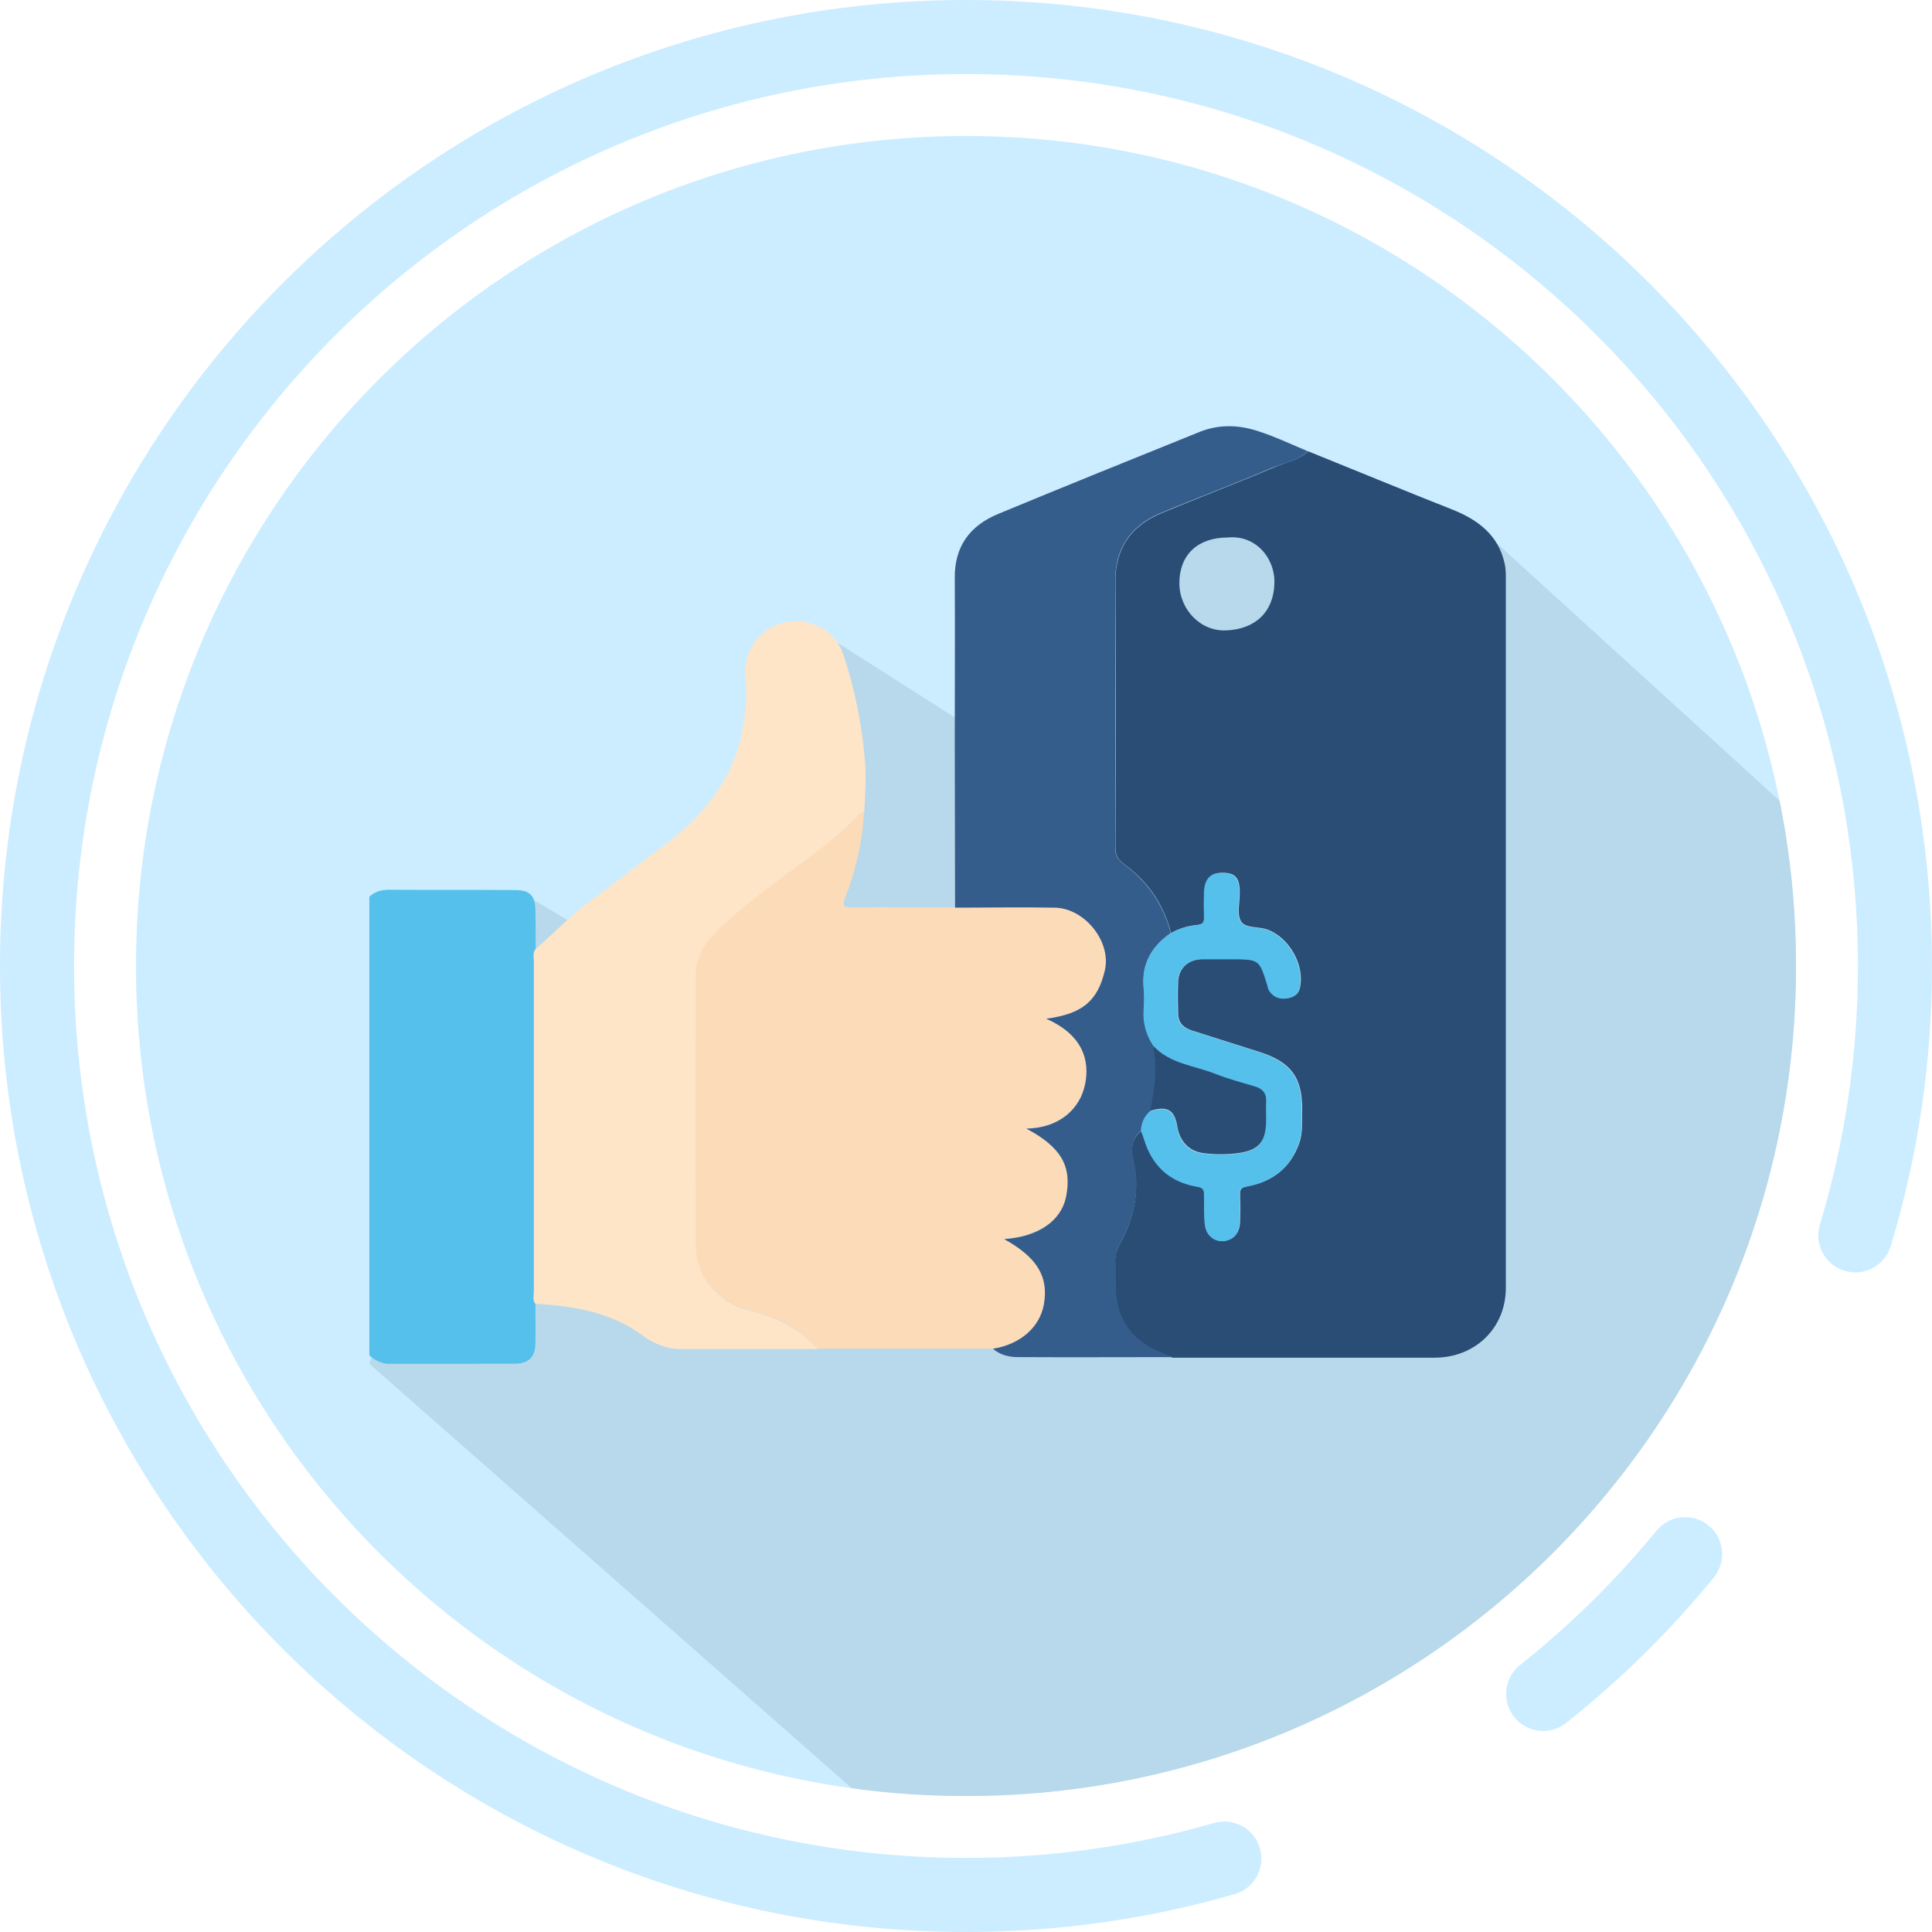 <svg width="68" height="68" viewBox="0 0 68 68" fill="none" xmlns="http://www.w3.org/2000/svg">
<path d="M63.214 34C63.214 50.135 50.135 63.214 34 63.214C17.866 63.214 4.786 50.135 4.786 34C4.786 17.866 17.866 4.786 34 4.786C50.135 4.786 63.214 17.866 63.214 34Z" fill="#CCEDFF"/>
<path fill-rule="evenodd" clip-rule="evenodd" d="M34 2.607C16.662 2.607 2.607 16.662 2.607 34C2.607 51.338 16.662 65.393 34 65.393C37.032 65.393 39.961 64.963 42.731 64.163C43.423 63.963 44.146 64.362 44.345 65.053C44.545 65.745 44.147 66.468 43.455 66.668C40.452 67.535 37.279 68 34 68C15.222 68 0 52.778 0 34C0 15.222 15.222 0 34 0C52.778 0 68 15.222 68 34C68 37.426 67.493 40.736 66.549 43.857C66.34 44.547 65.613 44.936 64.924 44.728C64.234 44.519 63.845 43.792 64.053 43.103C64.924 40.223 65.393 37.167 65.393 34C65.393 16.662 51.338 2.607 34 2.607ZM60.136 53.693C60.693 54.149 60.774 54.97 60.318 55.527C58.775 57.412 57.033 59.127 55.125 60.643C54.561 61.09 53.741 60.996 53.293 60.432C52.846 59.868 52.94 59.048 53.504 58.601C55.267 57.201 56.876 55.616 58.301 53.875C58.757 53.318 59.578 53.237 60.136 53.693Z" fill="#CCEDFF"/>
<path fill-rule="evenodd" clip-rule="evenodd" d="M34 63.214C50.135 63.214 63.214 50.135 63.214 34C63.214 32.008 63.015 30.062 62.635 28.182L52 18.5L41 18L34 25.5L28.5 22L29 26.5L21 33L18.5 31.5L13 48L29.98 62.94C31.294 63.121 32.636 63.214 34 63.214Z" fill="#B8D9EB"/>
<g clip-path="url(#clip0_2617_2304)">
<path d="M18.844 45.877C18.844 46.334 18.854 46.791 18.844 47.248C18.844 47.766 18.615 47.999 18.094 47.999C16.656 47.999 15.208 47.999 13.771 48.01C13.469 48.01 13.219 47.898 13 47.705C13 42.323 13 36.942 13 31.56C13.219 31.357 13.479 31.306 13.781 31.317C15.229 31.327 16.667 31.317 18.115 31.327C18.646 31.327 18.833 31.51 18.844 32.038C18.854 32.495 18.854 32.951 18.854 33.408C18.74 33.54 18.792 33.703 18.792 33.845C18.792 37.724 18.792 41.602 18.792 45.491C18.792 45.613 18.74 45.755 18.844 45.877Z" fill="#54C0EB"/>
<path d="M46.042 15.883C47.729 16.563 49.417 17.264 51.115 17.934C52.031 18.299 52.74 18.838 52.958 19.833C52.99 19.975 53 20.137 53 20.279C53 28.626 53 36.972 53 45.329C53 46.74 51.927 47.786 50.49 47.786C47.417 47.786 44.344 47.786 41.271 47.786C41.219 47.766 41.156 47.735 41.104 47.715C40.344 47.451 39.729 47.045 39.427 46.263C39.188 45.644 39.271 45.024 39.25 44.395C39.24 44.161 39.312 43.968 39.427 43.755C39.844 43.004 40.052 42.202 39.969 41.328C39.917 40.81 39.615 40.242 40.177 39.795C40.208 39.886 40.25 39.988 40.281 40.079C40.562 41.014 41.177 41.602 42.177 41.765C42.385 41.795 42.396 41.897 42.396 42.049C42.396 42.405 42.375 42.76 42.427 43.115C42.479 43.491 42.771 43.715 43.094 43.674C43.427 43.633 43.635 43.39 43.646 43.004C43.656 42.689 43.656 42.374 43.646 42.049C43.635 41.867 43.688 41.795 43.896 41.755C44.792 41.592 45.417 41.105 45.729 40.242C45.865 39.856 45.823 39.46 45.833 39.074C45.844 37.917 45.438 37.379 44.323 37.023C43.531 36.769 42.75 36.526 41.958 36.272C41.667 36.18 41.479 36.008 41.469 35.703C41.458 35.307 41.448 34.911 41.469 34.525C41.5 34.058 41.844 33.764 42.323 33.754C42.656 33.743 43 33.754 43.333 33.754C44.344 33.754 44.344 33.754 44.625 34.678C44.646 34.739 44.656 34.799 44.688 34.86C44.823 35.074 45.031 35.165 45.292 35.135C45.51 35.104 45.698 35.013 45.75 34.779C45.938 33.977 45.375 32.982 44.583 32.708C44.281 32.606 43.823 32.677 43.677 32.423C43.531 32.17 43.635 31.784 43.635 31.449C43.635 31.439 43.635 31.428 43.635 31.408C43.635 30.9 43.479 30.718 43.031 30.718C42.615 30.718 42.417 30.931 42.396 31.398C42.385 31.672 42.385 31.956 42.396 32.23C42.406 32.423 42.375 32.535 42.135 32.555C41.812 32.586 41.5 32.677 41.219 32.84C40.958 31.845 40.417 31.032 39.573 30.423C39.354 30.261 39.26 30.108 39.26 29.834C39.271 26.707 39.271 23.569 39.26 20.442C39.26 19.305 39.802 18.513 40.865 18.066C42.177 17.518 43.5 17.02 44.812 16.462C45.219 16.279 45.698 16.208 46.042 15.883ZM43.208 18.919C42.156 18.919 41.51 19.528 41.51 20.523C41.51 21.447 42.25 22.229 43.156 22.188C44.198 22.148 44.833 21.518 44.854 20.533C44.885 19.64 44.188 18.817 43.208 18.919Z" fill="#2A4D76"/>
<path d="M34.947 47.471C32.885 47.471 30.833 47.471 28.77 47.471C28.124 46.72 27.27 46.334 26.322 46.101C25.281 45.847 24.479 44.892 24.479 43.867C24.468 40.679 24.468 37.5 24.479 34.312C24.479 33.784 24.687 33.317 25.051 32.941C25.708 32.241 26.479 31.652 27.249 31.073C28.249 30.332 29.301 29.641 30.145 28.727C30.218 28.656 30.291 28.585 30.406 28.575C30.364 29.631 30.114 30.636 29.739 31.621C29.635 31.906 29.708 31.936 29.968 31.936C31.187 31.926 32.406 31.936 33.624 31.936C34.791 31.936 35.968 31.926 37.135 31.936C38.197 31.956 39.124 33.144 38.895 34.15C38.645 35.226 38.093 35.683 36.833 35.845C38.166 36.434 38.353 37.348 38.208 38.12C38.031 39.013 37.291 39.704 36.135 39.714C37.353 40.364 37.739 41.034 37.531 42.12C37.364 42.963 36.551 43.511 35.353 43.603C36.51 44.243 36.916 44.923 36.749 45.908C36.603 46.73 35.916 47.329 34.947 47.471Z" fill="#FCDBB9"/>
<path d="M34.948 47.472C35.907 47.319 36.594 46.72 36.74 45.918C36.917 44.933 36.501 44.253 35.344 43.613C36.542 43.532 37.344 42.974 37.521 42.131C37.74 41.044 37.344 40.374 36.126 39.724C37.292 39.704 38.032 39.024 38.198 38.13C38.344 37.369 38.157 36.445 36.823 35.856C38.084 35.693 38.636 35.236 38.886 34.16C39.126 33.155 38.188 31.967 37.126 31.947C35.959 31.926 34.782 31.947 33.615 31.947C33.615 29.977 33.605 28.017 33.605 26.047C33.605 24.148 33.615 22.239 33.605 20.341C33.594 19.244 34.126 18.503 35.136 18.087C37.49 17.112 39.855 16.157 42.219 15.203C42.896 14.929 43.594 14.949 44.271 15.172C44.876 15.365 45.448 15.639 46.032 15.883C45.688 16.218 45.209 16.289 44.782 16.462C43.48 17.02 42.146 17.518 40.834 18.066C39.792 18.513 39.251 19.305 39.251 20.442C39.251 23.57 39.251 26.707 39.251 29.834C39.251 30.109 39.344 30.261 39.563 30.423C40.396 31.033 40.948 31.845 41.209 32.84C40.521 33.317 40.167 33.947 40.261 34.779C40.282 35.033 40.282 35.287 40.261 35.531C40.23 35.988 40.344 36.404 40.594 36.79C40.657 37.206 40.698 37.623 40.667 38.039C40.636 38.384 40.563 38.739 40.511 39.085C40.292 39.267 40.198 39.501 40.188 39.775C39.626 40.222 39.928 40.791 39.98 41.308C40.063 42.182 39.855 42.974 39.438 43.735C39.323 43.948 39.251 44.141 39.261 44.375C39.292 45.004 39.198 45.624 39.438 46.243C39.74 47.025 40.355 47.431 41.115 47.695C41.178 47.715 41.23 47.746 41.282 47.766C39.49 47.766 37.688 47.776 35.896 47.766C35.553 47.776 35.219 47.705 34.948 47.472Z" fill="#345D8C"/>
<path d="M30.417 28.585C30.303 28.585 30.23 28.657 30.157 28.738C29.303 29.652 28.251 30.332 27.261 31.083C26.49 31.662 25.719 32.251 25.063 32.952C24.699 33.337 24.49 33.804 24.49 34.322C24.48 37.511 24.48 40.689 24.49 43.877C24.49 44.903 25.282 45.857 26.334 46.111C27.282 46.344 28.136 46.74 28.782 47.482C27.178 47.482 25.584 47.482 23.98 47.482C23.48 47.482 23.032 47.309 22.646 47.025C21.521 46.182 20.209 45.969 18.844 45.888C18.74 45.766 18.792 45.624 18.792 45.481C18.792 41.603 18.792 37.724 18.792 33.835C18.792 33.683 18.751 33.53 18.855 33.398C19.501 32.85 20.074 32.221 20.761 31.723C21.646 31.083 22.501 30.403 23.376 29.753C24.865 28.646 25.928 27.265 26.178 25.417C26.251 24.9 26.313 24.382 26.24 23.833C26.146 23.072 26.605 22.158 27.605 21.914C28.48 21.701 29.396 22.189 29.667 23.001C30.094 24.25 30.344 25.529 30.449 26.849C30.49 27.438 30.449 28.007 30.417 28.585Z" fill="#FEE5C7"/>
<path d="M40.583 36.8C40.333 36.414 40.219 35.998 40.25 35.541C40.271 35.287 40.271 35.033 40.25 34.789C40.167 33.947 40.521 33.327 41.198 32.85C41.479 32.688 41.792 32.596 42.115 32.566C42.354 32.545 42.385 32.434 42.375 32.241C42.365 31.967 42.365 31.682 42.375 31.408C42.396 30.931 42.594 30.718 43.01 30.728C43.458 30.728 43.615 30.911 43.615 31.418C43.615 31.428 43.615 31.439 43.615 31.459C43.615 31.784 43.51 32.18 43.656 32.434C43.802 32.688 44.25 32.617 44.562 32.718C45.344 32.982 45.917 33.977 45.729 34.789C45.677 35.023 45.49 35.114 45.271 35.145C45.021 35.175 44.812 35.094 44.667 34.871C44.635 34.82 44.615 34.749 44.604 34.688C44.323 33.764 44.323 33.764 43.312 33.764C42.979 33.764 42.635 33.764 42.302 33.764C41.823 33.774 41.479 34.069 41.448 34.536C41.427 34.932 41.438 35.317 41.448 35.713C41.458 36.018 41.646 36.191 41.938 36.282C42.729 36.526 43.521 36.78 44.302 37.033C45.417 37.389 45.823 37.927 45.812 39.084C45.812 39.47 45.854 39.856 45.708 40.252C45.396 41.115 44.771 41.603 43.875 41.765C43.667 41.806 43.615 41.877 43.625 42.06C43.635 42.374 43.635 42.689 43.625 43.014C43.615 43.4 43.417 43.644 43.073 43.684C42.75 43.715 42.458 43.501 42.406 43.126C42.365 42.781 42.385 42.415 42.375 42.06C42.375 41.907 42.365 41.816 42.156 41.775C41.156 41.613 40.542 41.024 40.26 40.09C40.229 39.998 40.198 39.897 40.156 39.805C40.167 39.531 40.26 39.298 40.479 39.115C41.073 38.932 41.333 39.084 41.427 39.673C41.51 40.191 41.833 40.547 42.354 40.608C42.75 40.648 43.167 40.658 43.562 40.608C44.302 40.506 44.552 40.191 44.552 39.45C44.552 39.237 44.542 39.024 44.552 38.8C44.562 38.516 44.427 38.343 44.167 38.262C43.698 38.11 43.219 37.988 42.76 37.815C42.021 37.511 41.167 37.44 40.583 36.8Z" fill="#54C0EB"/>
<path d="M40.584 36.8C41.167 37.44 42.022 37.5 42.772 37.795C43.23 37.978 43.709 38.099 44.178 38.242C44.449 38.323 44.584 38.495 44.563 38.78C44.553 38.993 44.563 39.206 44.563 39.43C44.563 40.171 44.313 40.486 43.574 40.587C43.178 40.638 42.761 40.638 42.365 40.587C41.844 40.526 41.522 40.161 41.438 39.653C41.344 39.064 41.084 38.912 40.49 39.095C40.542 38.749 40.615 38.404 40.647 38.049C40.688 37.632 40.647 37.216 40.584 36.8Z" fill="#2A4D76"/>
</g>
<defs>
<clipPath id="clip0_2617_2304">
<rect width="40" height="33" fill="white" transform="translate(13 15)"/>
</clipPath>
</defs>
</svg>
